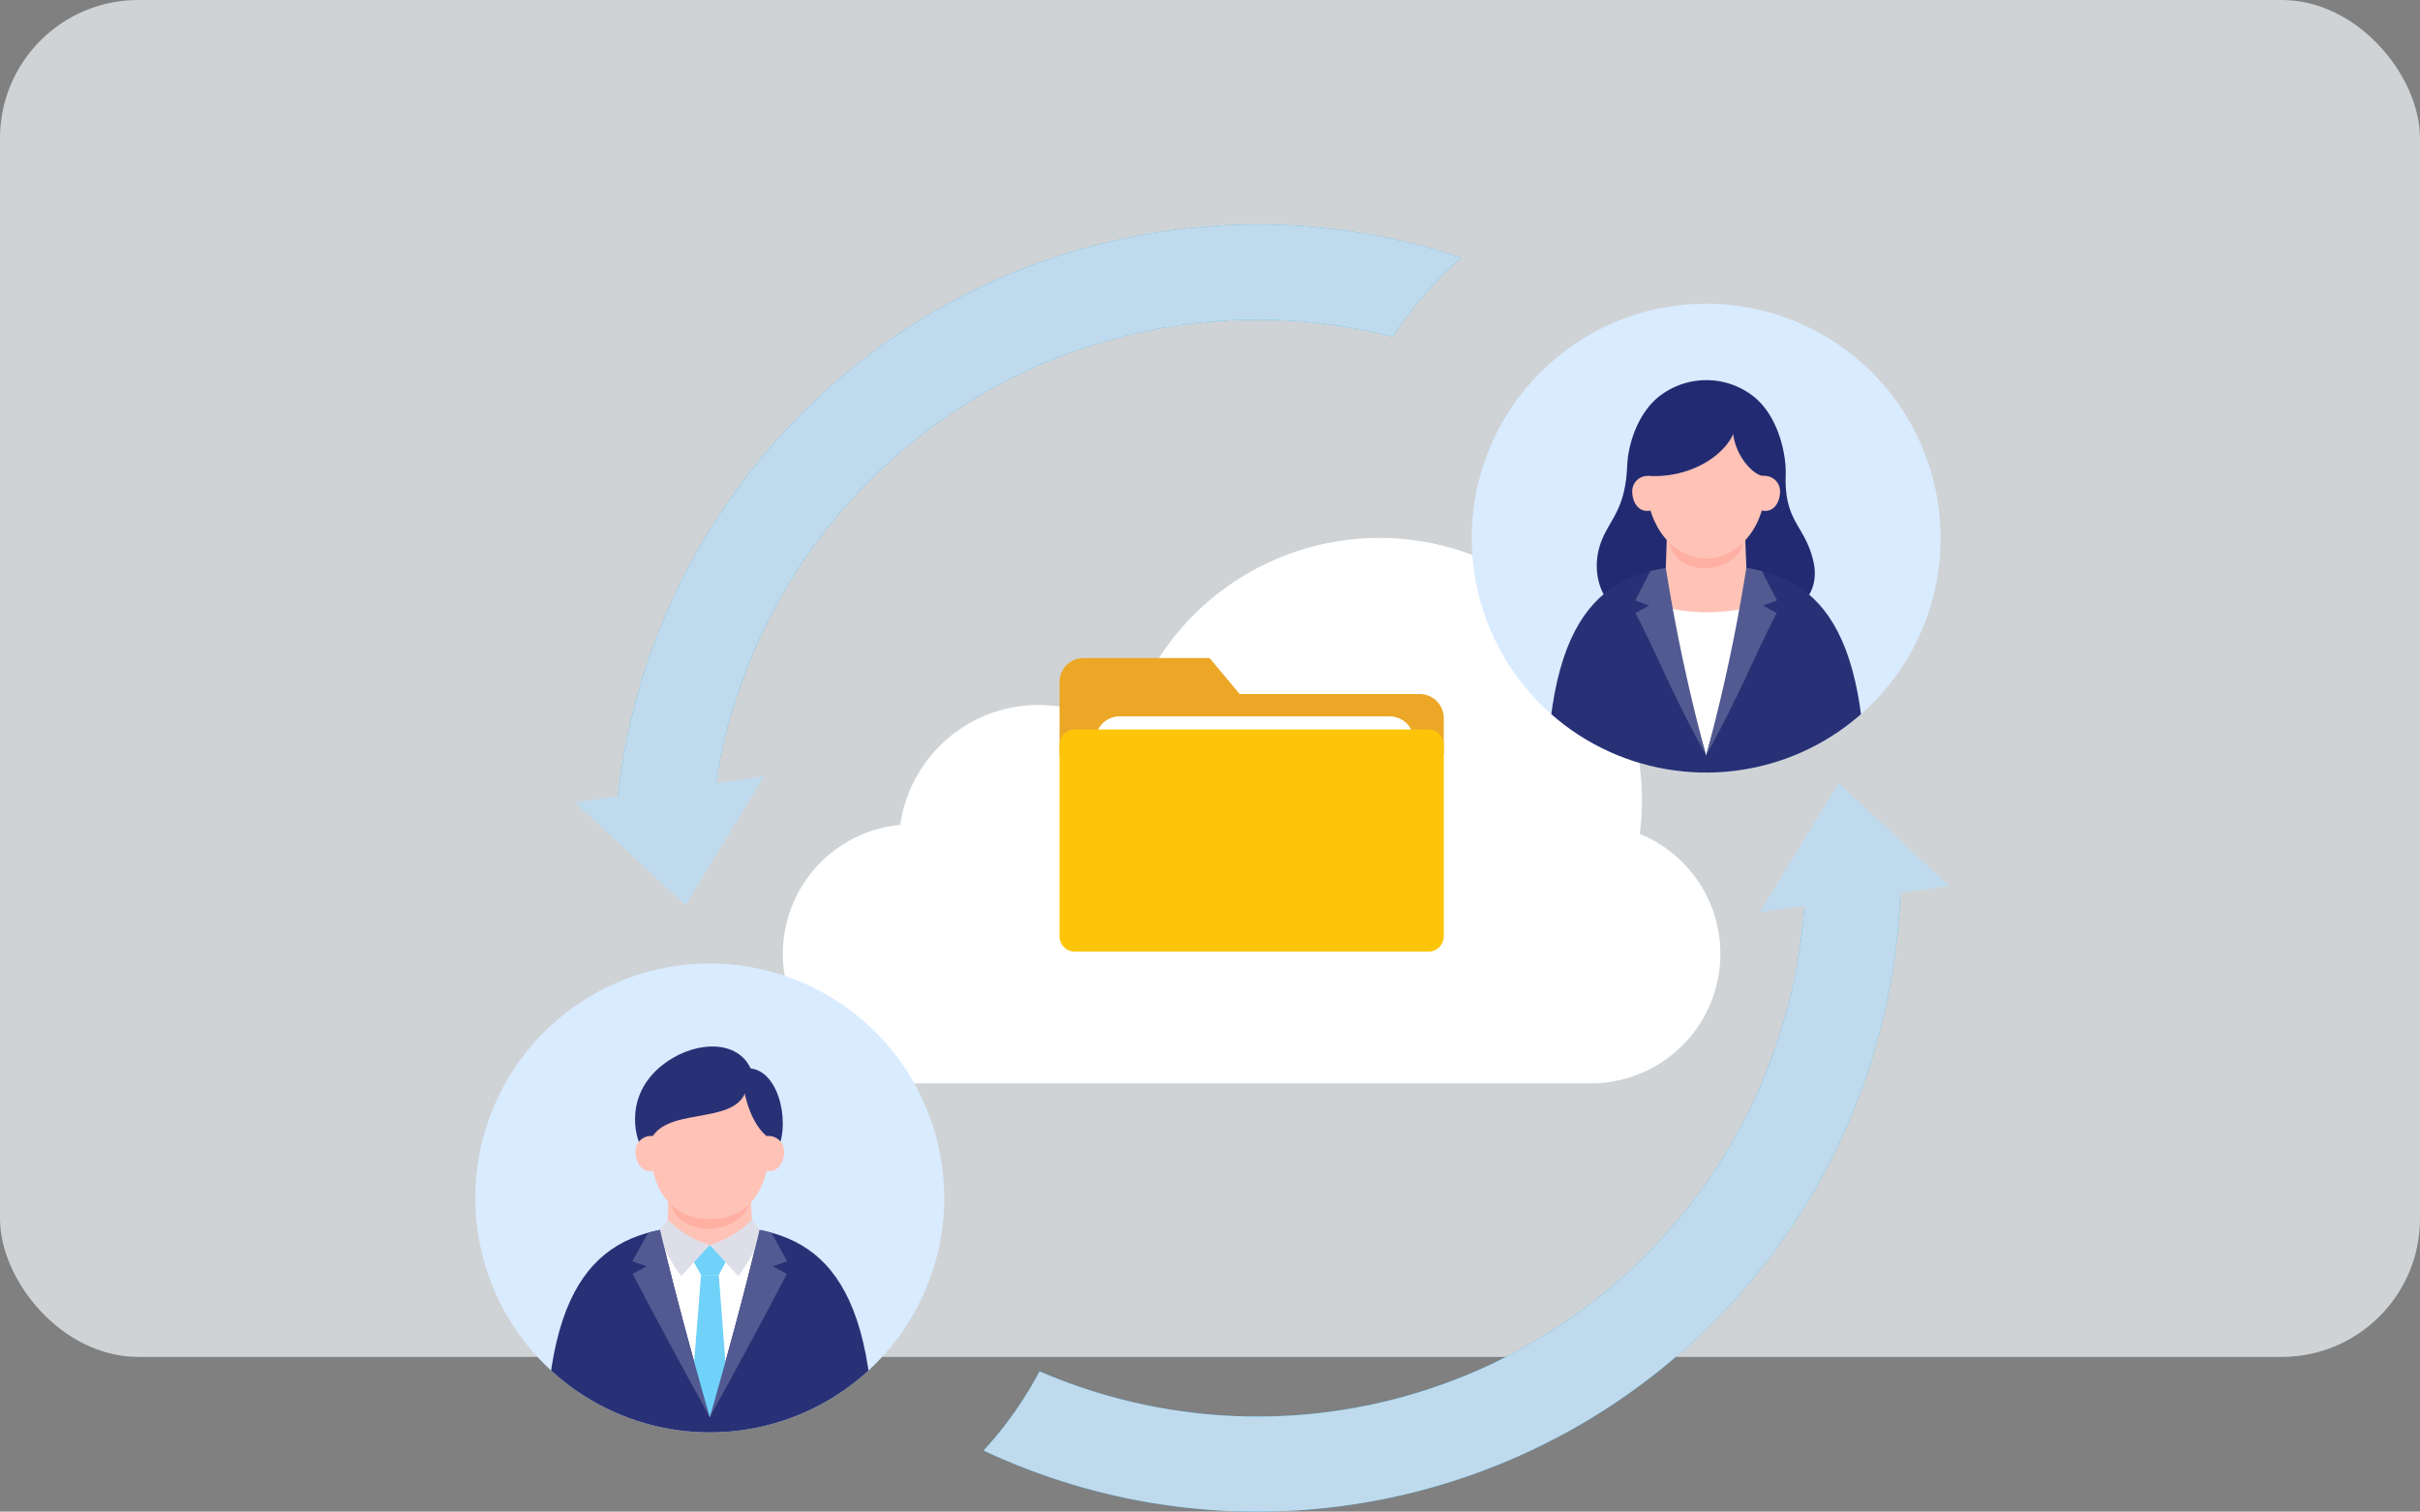 <svg xmlns="http://www.w3.org/2000/svg" xmlns:xlink="http://www.w3.org/1999/xlink" width="280" height="174.898" viewBox="0 0 280 174.898"><rect x="0" y="0" width="280" height="174.898" fill="#808080" stroke="none"/><defs><clipPath id="a"><rect width="170.53" height="148.898" fill="none"/></clipPath><clipPath id="b"><path d="M0,112.608A27.124,27.124,0,1,0,27.124,85.485,27.124,27.124,0,0,0,0,112.608" fill="none"/></clipPath><clipPath id="c"><path d="M27.122,137.964s-3.356-11.473-5.756-21.658c-6.27,1.231-10.968,5.221-12.6,16.265a27.125,27.125,0,0,0,36.726,0c-1.638-11.046-6.336-15.035-12.608-16.266-2.4,10.185-5.757,21.659-5.757,21.659" fill="none"/></clipPath><clipPath id="e"><path d="M115.282,36.267A27.124,27.124,0,1,0,142.406,9.144a27.124,27.124,0,0,0-27.124,27.123" fill="none"/></clipPath><clipPath id="f"><path d="M124.487,56.631a27.125,27.125,0,0,0,35.837,0C158.384,41.98,151.343,39.4,142.406,39.4s-15.979,2.584-17.919,17.235" fill="none"/></clipPath></defs><g transform="translate(-239.999 -1227)"><rect width="280" height="157" rx="16" transform="translate(239.999 1227)" fill="#f1f7fb" opacity="0.7"/><g transform="translate(295 1253)"><g clip-path="url(#a)"><path d="M134.723,70.483a30.717,30.717,0,0,0,.254-3.871,30.374,30.374,0,0,0-59.791-7.56A16.165,16.165,0,0,0,49.159,69.441a14.987,14.987,0,0,0,1.412,29.908h78.49a14.988,14.988,0,0,0,5.662-28.866" fill="#fff"/><path d="M84.953,50.136H70.367a2.786,2.786,0,0,0-2.778,2.778v8.334h44.458V57.082a2.786,2.786,0,0,0-2.778-2.778H88.434Z" fill="#eca727"/><path d="M74.535,56.889h31.257a2.778,2.778,0,1,1,0,5.556H74.535a2.778,2.778,0,1,1,0-5.556Z" fill="#fff"/><path d="M69.368,58.407h40.9a1.78,1.78,0,0,1,1.78,1.779v22.14a1.78,1.78,0,0,1-1.78,1.78h-40.9a1.779,1.779,0,0,1-1.779-1.78V60.186a1.779,1.779,0,0,1,1.779-1.779" fill="#fcc509"/><path d="M54.248,112.608A27.124,27.124,0,1,1,27.124,85.484a27.124,27.124,0,0,1,27.124,27.124" fill="#d9ebff"/></g><g clip-path="url(#b)"><path d="M27.124,115.825c-10.665,0-18.707,3.49-18.987,25.324H46.111c-.28-21.834-8.322-25.324-18.987-25.324" fill="#283175"/><path d="M27.124,115.825a24.4,24.4,0,0,0-5.758.479c2.4,10.185,5.756,21.66,5.756,21.66s3.357-11.475,5.757-21.66c0,0-1.118-.48-5.755-.479" fill="#fff"/><path d="M22.3,96.753c-5.339,3.583-3.731,9.087-3.1,9.9,4.4,5.667,13.726,3.556,15.5.84,1.86-2.847.664-9.476-2.849-9.872-1.516-3.261-6.09-3.192-9.553-.868" fill="#283175"/><path d="M22.356,111.6s-.126,4.424-.178,5.212c-.044.665,1.959,1.347,4.87,1.347s5.051-.552,5.019-1.11c-.089-1.579-.178-5.054-.267-5.765s-9.266-1.105-9.444.316" fill="#ffc2b6"/><path d="M31.593,113.192c0,1.38-2.153,2.99-4.622,2.99s-4.319-1.61-4.319-2.99,2-2.5,4.471-2.5,4.47,1.118,4.47,2.5" fill="#ffb0a3"/><path d="M34.005,106.515c0,4.714-2.122,8.536-6.881,8.536s-6.882-3.822-6.882-8.536,1.375-8.536,6.882-8.536,6.881,3.822,6.881,8.536" fill="#ffc2b6"/><path d="M19.775,106.025c-.41-4.645,1.413-8.784,5.782-10.033,3.144-.9,6.285-.1,5.872,3.567-.539,4.78-8.781,2.392-10.955,5.976-.156.256-.636,1.207-.7.49" fill="#283175"/><path d="M31.078,100.084s.562,3.694,2.656,5.4c1.868,1.52,1.509.132,1.486-1.578-.021-1.524-.912-4.285-2.506-4.987-2.227-.982-1.636,1.169-1.636,1.169" fill="#283175"/><path d="M33.532,109.445c1.411.37,2.15-.926,2.184-2.05a1.794,1.794,0,0,0-1.982-1.948c-.982.14-1.161,3.747-.2,4" fill="#ffc2b6"/><path d="M20.716,109.445c-1.411.37-2.15-.926-2.184-2.05a1.794,1.794,0,0,1,1.982-1.948c.982.14,1.161,3.747.2,4" fill="#ffc2b6"/><path d="M26.11,121.527l-.878,11.1c.3,1.22,1.89,5.334,1.89,5.334s1.378-3.534,1.888-5.334l-.846-11.1Z" fill="#70d2f9"/><path d="M29.027,119.893l-1.905-1.852-1.912,1.852h0l.9,1.633h2.055l.865-1.633Z" fill="#70d2f9"/><path d="M31.982,115.115a11.285,11.285,0,0,1-4.86,2.926l3.292,3.6a17.751,17.751,0,0,0,2.33-4.059,7.3,7.3,0,0,0,.135-1.281Z" fill="#dedee8"/><path d="M22.262,115.115a11.285,11.285,0,0,0,4.86,2.926l-3.292,3.6a17.751,17.751,0,0,1-2.33-4.059,7.3,7.3,0,0,1-.135-1.281Z" fill="#dedee8"/></g><g clip-path="url(#c)"><path d="M36.074,119.928l-1.838-3.322c-.54-.16-1.357-.3-1.357-.3s-3.225,12.845-5.757,21.661c4.029-7.306,6.324-11.591,8.923-16.578-.437-.239-1.026-.556-1.613-.87Z" fill="#525a91"/><path d="M18.17,119.928l1.838-3.322c.54-.16,1.357-.3,1.357-.3s3.226,12.845,5.757,21.661c-4.029-7.306-6.324-11.591-8.923-16.578.438-.239,1.026-.556,1.613-.87Z" fill="#525a91"/></g><g clip-path="url(#a)"><path d="M169.53,36.268A27.124,27.124,0,1,1,142.406,9.144,27.124,27.124,0,0,1,169.53,36.268" fill="#d9ebff"/></g><g clip-path="url(#e)"><path d="M135.343,45.948c4.237,2.339,15.027-.139,15.027-.139s5.67-1.683,4.43-6.911c-1-4.211-3.369-4.458-3.19-9.96.077-2.35-.852-7.042-4.026-9.3a8.851,8.851,0,0,0-10.243-.045c-2.493,1.689-3.94,5.265-4.072,8.322-.193,4.428-1.553,5.749-2.636,7.908-2.2,4.392-.163,9.6,4.71,10.129" fill="#222b71"/><path d="M142.406,39.4c-10.36,0-18.172,3.471-18.444,25.186H160.85c-.272-21.715-8.084-25.186-18.444-25.186" fill="#283175"/><path d="M142.406,39.4c-4.005,0-5.257,2.446-5.012,3.437,2.286,9.268,5.01,18.582,5.01,18.582s2.712-9.272,5-18.519c.25-1.012-.383-3.5-4.994-3.5" fill="#fff"/><path d="M137.879,40.307a15.666,15.666,0,0,0-1.287,3.195c-.042.662,2.978,1.34,5.742,1.34s5.913-.549,5.883-1.1c-.085-1.571-1.288-3.038-1.372-3.745s-8.8-1.1-8.966.314" fill="#ffc2b6"/><path d="M137.879,35.2s-.12,4.4-.169,5.184c-.042.662,1.86,1.34,4.624,1.34s4.795-.549,4.765-1.1c-.085-1.57-.17-5.026-.254-5.733s-8.8-1.1-8.966.314" fill="#ffc2b6"/><path d="M146.648,36.777c0,1.372-2.044,2.974-4.388,2.974s-4.1-1.6-4.1-2.974,1.9-2.485,4.244-2.485,4.244,1.113,4.244,2.485" fill="#ffb0a3"/><path d="M149.277,30.1c0,4.707-3.076,8.523-6.871,8.523s-6.871-3.816-6.871-8.523,3.076-8.523,6.871-8.523,6.871,3.816,6.871,8.523" fill="#ffc2b6"/><path d="M145.55,22.536c-.537,3.455,2.111,6.384,3.43,6.538,1.959.231,2.551-1.9,1.319-4.7-.779-1.767-4.4-4.108-4.749-1.842" fill="#222b71"/><path d="M135.832,29.074c6.206.3,11.228-4.19,9.953-7.914-.538-1.572-3.151-2.806-7.515-.839-5.145,2.319-4.411,9.454-2.438,8.753" fill="#222b71"/><path d="M148.779,33.051c1.4.368,2.138-.921,2.172-2.039a1.785,1.785,0,0,0-1.971-1.938c-.976.14-1.155,3.727-.2,3.977" fill="#ffc2b6"/><path d="M136.032,33.051c-1.4.368-2.138-.921-2.172-2.039a1.785,1.785,0,0,1,1.971-1.938c.976.14,1.155,3.727.2,3.977" fill="#ffc2b6"/></g><g clip-path="url(#f)"><path d="M150.607,43.477l-1.758-3.4a16.847,16.847,0,0,0-1.793-.374A204.086,204.086,0,0,1,142.4,61.415c4.007-7.266,5.589-11.528,8.174-16.488-.435-.237-1.02-.553-1.6-.865Z" fill="#525a91"/><path d="M134.2,43.477l1.758-3.4a5.948,5.948,0,0,1,1.781-.371A204,204,0,0,0,142.4,61.415c-4.007-7.266-5.589-11.528-8.174-16.488.435-.237,1.02-.553,1.6-.865Z" fill="#525a91"/></g><g clip-path="url(#a)"><path d="M27.124,69.485c.037,0,.075,0,.113,0a63.442,63.442,0,0,1,78.912-56.524,43.49,43.49,0,0,1,7.888-9.135A74.44,74.44,0,0,0,16.114,70.915a43,43,0,0,1,11.01-1.43" fill="#29b6f6"/><path d="M153.831,77.843A63.421,63.421,0,0,1,65.28,132.668a43.3,43.3,0,0,1-6.478,9.161,74.456,74.456,0,0,0,106.121-67.38c0-.469-.027-.932-.034-1.4a42.92,42.92,0,0,1-11.058,4.793" fill="#29b6f6"/><path d="M27.124,69.485c.037,0,.075,0,.113,0a63.442,63.442,0,0,1,78.912-56.524,43.49,43.49,0,0,1,7.888-9.135A74.44,74.44,0,0,0,16.114,70.915a43,43,0,0,1,11.01-1.43" fill="#c0daed"/><path d="M153.831,77.843A63.421,63.421,0,0,1,65.28,132.668a43.3,43.3,0,0,1-6.478,9.161,74.456,74.456,0,0,0,106.121-67.38c0-.469-.027-.932-.034-1.4a42.92,42.92,0,0,1-11.058,4.793" fill="#c0daed"/><path d="M24.312,78.767l-12.8-11.934,21.9-3.01Z" fill="#c0daed"/><path d="M157.731,64.578l12.8,11.934-21.9,3.01Z" fill="#c0daed"/></g></g></g></svg>